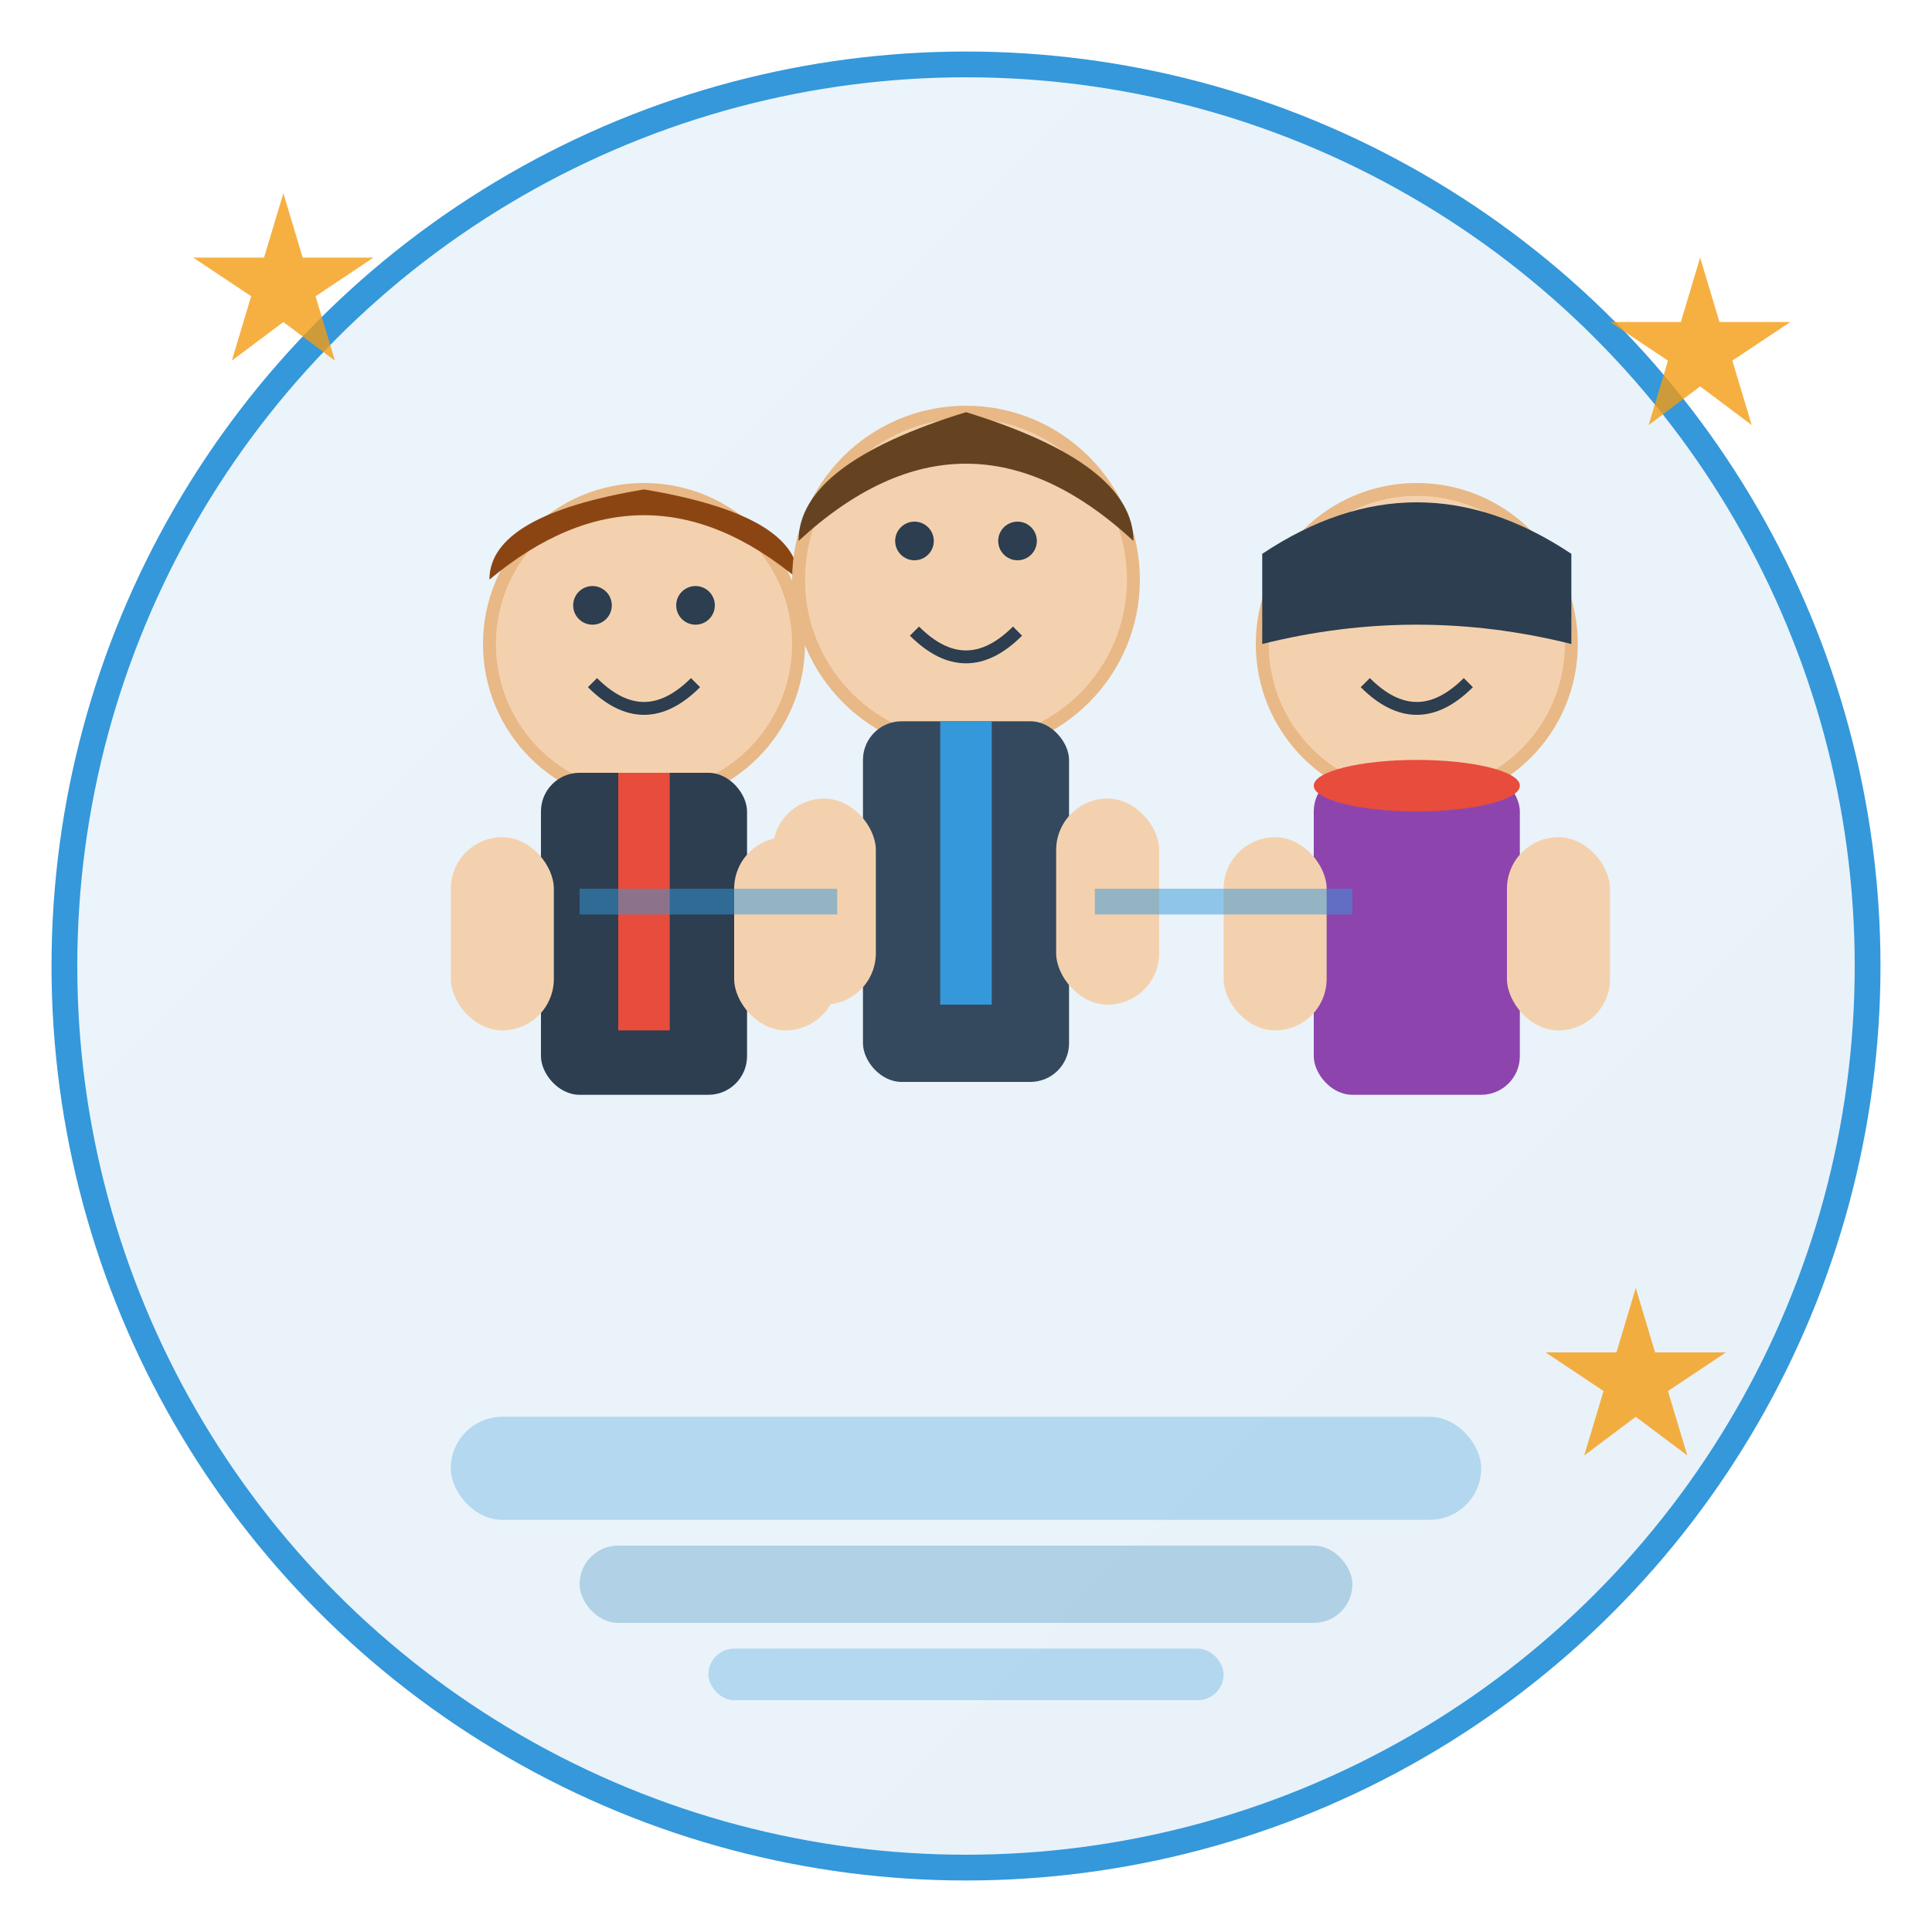 <svg width="150" height="150" viewBox="0 0 150 150" fill="none" xmlns="http://www.w3.org/2000/svg">
  <defs>
    <linearGradient id="backgroundGradient" x1="0%" y1="0%" x2="100%" y2="100%">
      <stop offset="0%" style="stop-color:#3498db;stop-opacity:0.1" />
      <stop offset="100%" style="stop-color:#2980b9;stop-opacity:0.1" />
    </linearGradient>
  </defs>
  
  <!-- Background circle -->
  <circle cx="75" cy="75" r="70" fill="url(#backgroundGradient)" stroke="#3498db" stroke-width="2"/>
  
  <!-- Person 1 (Left) -->
  <g transform="translate(30, 35)">
    <!-- Head -->
    <circle cx="20" cy="15" r="12" fill="#f4d1ae" stroke="#e8b886" stroke-width="1"/>
    <!-- Hair -->
    <path d="M 8 10 Q 20 0 32 10 Q 32 5 20 3 Q 8 5 8 10" fill="#8b4513"/>
    <!-- Body -->
    <rect x="12" y="25" width="16" height="25" fill="#2c3e50" rx="3"/>
    <!-- Arms -->
    <rect x="5" y="30" width="8" height="15" fill="#f4d1ae" rx="4"/>
    <rect x="27" y="30" width="8" height="15" fill="#f4d1ae" rx="4"/>
    <!-- Tie -->
    <rect x="18" y="25" width="4" height="20" fill="#e74c3c"/>
    <!-- Eyes -->
    <circle cx="16" cy="12" r="1.5" fill="#2c3e50"/>
    <circle cx="24" cy="12" r="1.5" fill="#2c3e50"/>
    <!-- Smile -->
    <path d="M 16 18 Q 20 22 24 18" stroke="#2c3e50" stroke-width="1" fill="none"/>
  </g>
  
  <!-- Person 2 (Center) -->
  <g transform="translate(60, 30)">
    <!-- Head -->
    <circle cx="15" cy="15" r="13" fill="#f4d1ae" stroke="#e8b886" stroke-width="1"/>
    <!-- Hair -->
    <path d="M 2 12 Q 15 0 28 12 Q 28 6 15 2 Q 2 6 2 12" fill="#654321"/>
    <!-- Body -->
    <rect x="7" y="26" width="16" height="28" fill="#34495e" rx="3"/>
    <!-- Arms -->
    <rect x="0" y="32" width="8" height="16" fill="#f4d1ae" rx="4"/>
    <rect x="22" y="32" width="8" height="16" fill="#f4d1ae" rx="4"/>
    <!-- Tie -->
    <rect x="13" y="26" width="4" height="22" fill="#3498db"/>
    <!-- Eyes -->
    <circle cx="11" cy="12" r="1.5" fill="#2c3e50"/>
    <circle cx="19" cy="12" r="1.5" fill="#2c3e50"/>
    <!-- Smile -->
    <path d="M 11 19 Q 15 23 19 19" stroke="#2c3e50" stroke-width="1" fill="none"/>
  </g>
  
  <!-- Person 3 (Right) -->
  <g transform="translate(90, 35)">
    <!-- Head -->
    <circle cx="20" cy="15" r="12" fill="#f4d1ae" stroke="#e8b886" stroke-width="1"/>
    <!-- Hair -->
    <path d="M 8 8 Q 20 0 32 8 L 32 15 Q 20 12 8 15 Z" fill="#2c3e50"/>
    <!-- Body -->
    <rect x="12" y="25" width="16" height="25" fill="#8e44ad" rx="3"/>
    <!-- Arms -->
    <rect x="5" y="30" width="8" height="15" fill="#f4d1ae" rx="4"/>
    <rect x="27" y="30" width="8" height="15" fill="#f4d1ae" rx="4"/>
    <!-- Scarf/Necklace -->
    <ellipse cx="20" cy="26" rx="8" ry="2" fill="#e74c3c"/>
    <!-- Eyes -->
    <circle cx="16" cy="12" r="1.5" fill="#2c3e50"/>
    <circle cx="24" cy="12" r="1.5" fill="#2c3e50"/>
    <!-- Smile -->
    <path d="M 16 18 Q 20 22 24 18" stroke="#2c3e50" stroke-width="1" fill="none"/>
  </g>
  
  <!-- Connection lines to show teamwork -->
  <line x1="45" y1="70" x2="65" y2="70" stroke="#3498db" stroke-width="2" opacity="0.5"/>
  <line x1="85" y1="70" x2="105" y2="70" stroke="#3498db" stroke-width="2" opacity="0.5"/>
  
  <!-- Team building blocks/foundation -->
  <rect x="35" y="110" width="80" height="8" fill="#3498db" opacity="0.3" rx="4"/>
  <rect x="45" y="120" width="60" height="6" fill="#2980b9" opacity="0.3" rx="3"/>
  <rect x="55" y="128" width="40" height="4" fill="#3498db" opacity="0.3" rx="2"/>
  
  <!-- Excellence stars -->
  <g transform="translate(15, 15)">
    <polygon points="7,0 8.5,5 14,5 9.5,8 11,13 7,10 3,13 4.5,8 0,5 5.5,5" fill="#f39c12" opacity="0.8"/>
  </g>
  <g transform="translate(125, 20)">
    <polygon points="7,0 8.5,5 14,5 9.5,8 11,13 7,10 3,13 4.5,8 0,5 5.5,5" fill="#f39c12" opacity="0.8"/>
  </g>
  <g transform="translate(120, 100)">
    <polygon points="7,0 8.5,5 14,5 9.5,8 11,13 7,10 3,13 4.5,8 0,5 5.5,5" fill="#f39c12" opacity="0.8"/>
  </g>
</svg>
